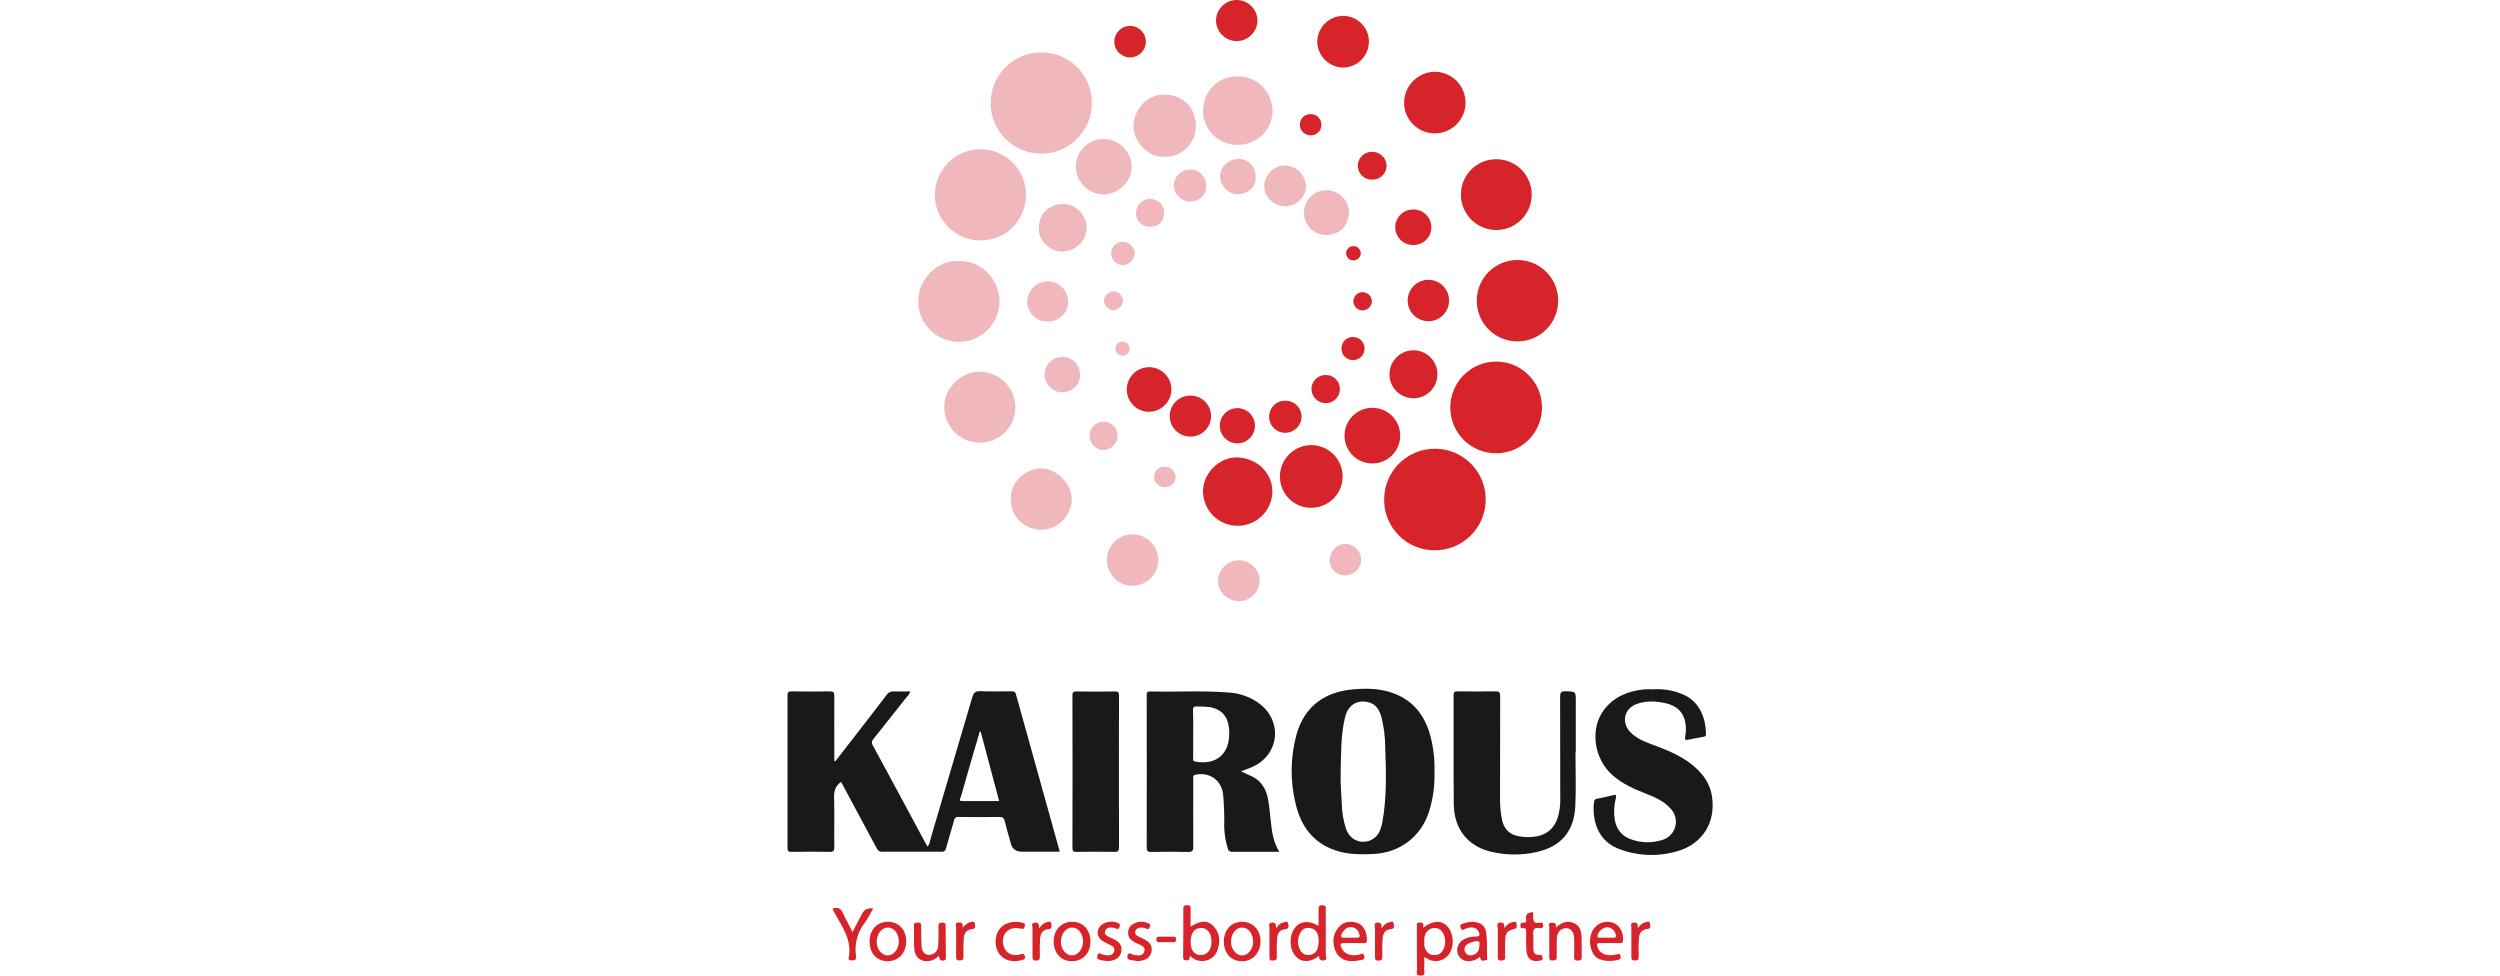 <?xml version="1.0" encoding="UTF-8"?><svg xmlns="http://www.w3.org/2000/svg" viewBox="0 0 410 160"><defs><style>.e{fill:#f0b8bc;}.f{fill:#d6242a;}.g{fill:#1a1818;}</style></defs><g id="a"><g id="b"><g id="c"><path class="f" d="M227,81.83c.05-4.6,3.82-8.29,8.42-8.24,4.6,.05,8.29,3.82,8.24,8.42-.05,4.59-3.81,8.28-8.4,8.24-4.57,0-8.27-3.72-8.26-8.29,0-.04,0-.09,0-.13Z"/><path class="e" d="M179.06,16.9c0,4.58-3.72,8.3-8.3,8.3-4.58,0-8.3-3.72-8.3-8.3,0-4.58,3.72-8.3,8.3-8.3h.05c4.54-.02,8.23,3.64,8.25,8.18,0,.04,0,.08,0,.12Z"/><path class="g" d="M136.98,124.87l4.08-5.26c1.46-1.88,2.92-3.76,4.35-5.65,.26-.4,.71-.61,1.18-.57,.88,.04,1.77,0,2.7,0-.12,.36-.33,.69-.61,.95-1.8,2.29-3.61,4.57-5.42,6.84-.3,.27-.35,.73-.12,1.06,2.94,5.41,5.85,10.83,8.76,16.25,.07,.12,.15,.24,.24,.35,.35-.49,.41-1.06,.55-1.55,2.27-7.66,4.53-15.32,6.78-22.99,.21-.72,.51-.96,1.26-.94,1.7,.06,3.41,.02,5.12,.02,.35,0,.63,0,.76,.47,2.37,8.57,4.77,17.14,7.19,25.82h-6.29q-1.36,0-1.72-1.3c-.35-1.24-.71-2.47-1.02-3.72-.12-.46-.28-.67-.82-.67-2.24,.04-4.47,.03-6.71,0-.37-.06-.72,.18-.78,.55,0,.02,0,.03,0,.05-.42,1.53-.9,3.03-1.32,4.55-.03,.34-.33,.58-.66,.55-.01,0-.03,0-.04,0-3.27,0-6.54-.02-9.8,0-.53,0-.71-.26-.9-.64-1.79-3.36-3.59-6.71-5.4-10.06-.13-.25-.28-.51-.41-.75-.91,.66-1.17,1.48-1.14,2.55,.08,2.7,0,5.41,.04,8.12,0,.58-.1,.82-.76,.81-2.09-.05-4.18-.03-6.27,0-.49,0-.65-.13-.65-.64,.01-8.35,.01-16.7,0-25.05,0-.53,.19-.63,.67-.63,2.09,.02,4.18,.03,6.27,0,.59,0,.74,.16,.74,.73-.02,3.24,0,6.47,0,9.7v.97l.17,.06Zm23.85-4.89h-.16c-.24,.87-.48,1.73-.75,2.59-.78,2.7-1.57,5.39-2.33,8.09-.06,.2-.47,.71,.18,.71,2.01,.03,4.01,0,6.09,0l-3.03-11.39Z"/><path class="g" d="M209.81,139.69h-7.71c-.35,.06-.68-.18-.74-.52h0c-.36-1.16-.56-2.35-.59-3.54,.04-1.77-.02-3.54-.17-5.3-.25-2.36-2.22-3.76-4.53-3.28-.57,.12-.35,.52-.37,.83,0,3.65-.03,7.29,0,10.95,0,.76-.21,.91-.93,.89-1.97-.05-3.95-.04-5.92,0-.59,0-.8-.11-.79-.76,.02-8.26,0-16.52,0-24.79,0-.42-.07-.79,.6-.77,4.26,.1,8.53-.17,12.79,.17,1.89,.1,3.71,.76,5.21,1.91,3.71,2.94,3.11,8.22-1.15,10.24-.6,.29-1.24,.48-1.98,.77,.53,.25,.94,.47,1.38,.65,1.88,.75,2.77,2.2,3.09,4.15,.35,2.03,.35,4.09,.84,6.1,.21,.81,.53,1.59,.96,2.31Zm-14.13-19.33v3.89c0,.26-.12,.56,.35,.65,3.12,.58,5.32-.95,5.54-4.03,.19-2.7-.71-4.46-3.15-4.91-.7-.07-1.41-.1-2.12-.1-.5-.04-.66,.13-.65,.64,.06,1.29,.04,2.58,.04,3.87h-.01Z"/><path class="g" d="M235.25,126.51c.08,2.23-.22,4.47-.89,6.6-1.32,4.15-4.86,6.77-9.18,6.95-2.1,.08-4.18,.1-6.19-.6-3.67-1.26-5.65-3.99-6.5-7.61-.92-3.72-.88-7.62,.12-11.33,1.37-4.91,4.87-7.06,9.26-7.46,2.2-.2,4.41-.17,6.54,.59,3.87,1.39,5.69,4.39,6.45,8.23,.31,1.53,.44,3.08,.4,4.64Zm-15.38,.02c-.07,1.85,.11,3.7,.2,5.55,.04,1.29,.27,2.57,.66,3.8,.46,1.37,1.56,2.2,2.88,2.18,1.31-.02,2.45-.89,2.81-2.15,.14-.39,.24-.78,.31-1.19,.71-4.05,.6-8.12,.44-12.22,0-1.68-.22-3.34-.64-4.97-.33-1.14-.92-2.12-2.2-2.39-1.9-.39-3.27,.54-3.75,2.53-.7,2.91-.63,5.89-.71,8.85Z"/><path class="g" d="M271.2,113.04c1.71-.1,3.41,.21,4.97,.91,2.66,1.23,3.6,3.98,3.61,6.46,0,.23-.05,.35-.33,.41-.9,.15-1.79,.33-2.68,.51-.35,.07-.47-.06-.41-.42,.1-.52,.14-1.05,.13-1.58-.12-2.25-1.22-3.55-3.46-4.03-1.56-.33-3.15-.4-4.68,.18-1.97,.75-2.47,2.96-1.06,4.5,.97,1.06,2.24,1.59,3.53,2.07,2.23,.83,4.44,1.67,6.36,3.12,1.82,1.37,3.2,3.04,3.57,5.35,.71,4.35-1.55,7.97-5.84,9.13-3.16,.9-6.54,.72-9.59-.5-3.42-1.36-4.26-4.89-3.89-7.71,.05-.35,.24-.4,.52-.45,.86-.18,1.73-.35,2.57-.58,.63-.18,.55,.13,.47,.52-.29,1.14-.35,2.33-.18,3.49,.3,1.62,1.18,2.73,2.74,3.25,1.68,.6,3.51,.61,5.19,.04,1.62-.55,2.49-2.32,1.94-3.94-.14-.41-.36-.78-.65-1.1-1.09-1.26-2.58-1.92-4.08-2.5-1.98-.77-3.89-1.62-5.51-3.05-3.07-2.72-3.72-7.61-1.4-10.69,1.63-2.16,3.92-3.08,6.52-3.37,.54-.04,1.08-.04,1.62-.01Z"/><path class="g" d="M258.38,123.42c0,2.94,.11,5.88-.03,8.81-.2,4.16-2.4,6.67-6.47,7.53-2.51,.55-5.11,.5-7.6-.14-3.65-.95-5.82-3.76-5.86-7.71-.07-5.97,0-11.93-.03-17.9,0-.52,.17-.63,.65-.63,2.06,.02,4.12,.04,6.18,0,.68,0,.81,.19,.81,.83-.03,5.7,0,11.41-.02,17.11,0,1.03,.11,2.05,.31,3.06,.3,1.56,1.22,2.5,2.78,2.77,.99,.18,2,.18,2.98,0,1.77-.35,2.91-1.46,3.42-3.18,.26-.9,.39-1.84,.38-2.78,0-5.65,0-11.29-.02-16.93,0-.76,.21-.92,.92-.89,1.65,.05,1.65,0,1.65,1.66v8.38h-.05Z"/><path class="g" d="M183.5,126.54c0,4.12,0,8.23,.02,12.35,0,.65-.14,.84-.81,.82-2.06-.05-4.12-.03-6.18,0-.48,0-.65-.11-.65-.62,.02-8.35,.02-16.69,0-25.05,0-.48,.11-.65,.63-.64,2.12,.03,4.24,.04,6.36,0,.6,0,.65,.23,.65,.71-.02,4.14-.01,8.29-.01,12.43Z"/><path class="f" d="M237.85,66.83c0-4.15,3.36-7.52,7.51-7.53s7.52,3.36,7.53,7.51-3.36,7.52-7.51,7.53c0,0-.02,0-.03,0-4.14,0-7.5-3.35-7.5-7.49,0,0,0-.02,0-.03Z"/><path class="e" d="M160.78,24.47c4.13,0,7.48,3.34,7.49,7.47,0,.01,0,.02,0,.04-.06,4.07-3.1,7.42-7.46,7.45-4.13,0-7.48-3.33-7.49-7.46,0-4.13,3.33-7.48,7.46-7.49Z"/><path class="f" d="M255.54,49.28c.02,3.69-2.95,6.69-6.64,6.71-3.69,.02-6.69-2.95-6.71-6.64s2.95-6.69,6.64-6.71c.02,0,.03,0,.05,0,3.67,0,6.65,2.97,6.66,6.64Z"/><path class="e" d="M157.25,42.81c3.56-.2,6.69,3.01,6.66,6.6,0,3.68-2.98,6.66-6.66,6.66s-6.66-2.98-6.66-6.66h0c-.01-3.61,3.13-6.8,6.66-6.6Z"/><path class="f" d="M239.6,31.89c0-3.19,2.57-5.78,5.76-5.78,.02,0,.05,0,.07,0,3.21,.02,5.79,2.63,5.77,5.84-.02,3.21-2.63,5.79-5.84,5.77-3.2-.02-5.78-2.62-5.77-5.82Z"/><path class="e" d="M154.87,66.71c-.14-2.62,2.44-5.83,5.89-5.74,3.21,.05,5.77,2.67,5.76,5.87-.04,3.22-2.68,5.8-5.9,5.76s-5.8-2.68-5.76-5.9h0Z"/><path class="f" d="M203.26,75.04c3.29,.27,5.65,2.92,5.39,6.06-.31,3.13-3.1,5.41-6.23,5.1-3.05-.3-5.31-2.96-5.12-6.02,.28-3.02,3.02-5.39,5.96-5.15Z"/><path class="e" d="M202.91,23.77c-3.09,0-5.6-2.51-5.61-5.6,.07-3.07,2.21-5.62,5.65-5.65,3.67-.04,5.73,3.02,5.74,5.67,.03,3.1-2.6,5.59-5.79,5.58Z"/><path class="f" d="M215.01,83.28c-2.81,0-5.09-2.26-5.1-5.07,0-.04,0-.07,0-.11,.02-2.84,2.34-5.12,5.18-5.1,2.84,.02,5.12,2.34,5.1,5.18-.02,2.84-2.34,5.12-5.18,5.1h0Z"/><path class="e" d="M190.97,25.71c-2.79,.16-5.19-2.64-5.08-5.16,.12-2.65,2.24-5.11,5.14-5.04,3.33,.09,5.07,2.47,5.09,5.09,.05,2.77-2.15,5.05-4.92,5.11-.08,0-.15,0-.23,0Z"/><path class="f" d="M240.35,16.89c-.03,2.78-2.31,5.02-5.1,4.98-2.78-.03-5.02-2.31-4.98-5.1h0c.06-2.78,2.33-5,5.11-5,2.78,.05,5,2.33,4.97,5.11Z"/><path class="e" d="M165.8,81.78c-.21-2.55,2.3-4.95,4.95-4.95s5.06,2.63,5.02,5.06c-.04,2.34-1.95,4.97-4.98,4.99-2.93,.01-5.24-2.49-4.98-5.1Z"/><path class="f" d="M229.63,71.42c.02,2.52-2.02,4.58-4.54,4.59-2.52,.02-4.58-2.02-4.59-4.54-.02-2.52,2.02-4.58,4.54-4.59,.01,0,.03,0,.04,0,2.5,0,4.54,2.01,4.55,4.52v.02Z"/><path class="e" d="M180.98,31.88c-2.52-.02-4.56-2.07-4.56-4.59,.02-2.49,2.05-4.5,4.54-4.49h.05c2.47-.06,4.59,2.12,4.59,4.59-.02,2.4-2.18,4.49-4.63,4.49Z"/><path class="f" d="M224.5,6.84c-.01,2.35-1.92,4.25-4.27,4.24-2.31-.06-4.16-1.93-4.2-4.24,.02-2.33,1.91-4.22,4.24-4.24,2.34,0,4.24,1.9,4.24,4.24Z"/><path class="e" d="M185.77,87.63c2.33,.01,4.2,1.91,4.19,4.24-.01,2.33-1.91,4.2-4.24,4.19-2.61,.03-4.24-2.24-4.19-4.31,.03-2.31,1.92-4.15,4.23-4.12h.02Z"/><path class="f" d="M231.85,57.45c2.18,.03,3.92,1.81,3.89,3.98-.03,2.18-1.81,3.92-3.98,3.89h0c-2.18-.03-3.92-1.81-3.89-3.98,.03-2.18,1.81-3.92,3.98-3.89Z"/><path class="e" d="M170.39,37.29c0-2.24,1.65-3.76,3.93-3.85,1.97-.08,4.02,1.9,3.89,4.02s-1.75,3.72-4.01,3.8c-1.91,.07-4.08-1.87-3.8-3.97Z"/><path class="f" d="M188.44,67.54c-2.02,0-3.65-1.65-3.65-3.67,0-2.02,1.65-3.65,3.67-3.65,2,0,3.63,1.62,3.65,3.62,0,2.03-1.64,3.68-3.67,3.69Z"/><path class="e" d="M213.85,34.87c.02-2.04,1.67-3.68,3.71-3.69,1.98,0,3.79,1.77,3.67,3.74-.13,2.23-1.59,3.63-3.76,3.62-1.99,0-3.62-1.6-3.62-3.6,0-.02,0-.05,0-.07Z"/><path class="f" d="M230.86,49.31c-.01-1.87,1.49-3.41,3.37-3.42s3.41,1.49,3.42,3.37-1.49,3.41-3.37,3.42-3.41-1.49-3.42-3.37h0Z"/><path class="f" d="M202.71,6.74c-1.85-.07-3.31-1.6-3.28-3.45,.06-1.88,1.63-3.35,3.5-3.29,1.88,.06,3.35,1.63,3.29,3.5h0c-.1,1.86-1.66,3.29-3.51,3.24Z"/><path class="f" d="M195.2,71.6c-1.85,0-3.36-1.5-3.37-3.36,.01-1.87,1.54-3.39,3.42-3.37s3.39,1.54,3.37,3.42c-.04,1.86-1.56,3.33-3.42,3.32Z"/><path class="e" d="M203.12,98.58c-1.84-.02-3.34-1.49-3.38-3.33,0-1.79,1.63-3.39,3.48-3.37s3.41,1.63,3.38,3.38c-.06,1.87-1.61,3.35-3.48,3.33Z"/><path class="e" d="M210.76,33.83c-1.84,0-3.43-1.52-3.43-3.27,.03-1.87,1.53-3.39,3.4-3.44,1.87,.06,3.37,1.55,3.45,3.42,.02,1.74-1.59,3.29-3.42,3.3Z"/><path class="e" d="M171.84,52.72c-1.78,.08-3.29-1.29-3.37-3.07,0-.1,0-.2,0-.29,.08-1.85,1.64-3.29,3.5-3.22,1.73,.07,3.13,1.46,3.21,3.19,.09,1.78-1.28,3.3-3.06,3.39-.09,0-.19,0-.28,0Z"/><path class="f" d="M202.93,72.71c-1.6,0-2.89-1.3-2.89-2.89s1.3-2.89,2.89-2.89,2.89,1.3,2.89,2.89-1.3,2.89-2.89,2.89Z"/><path class="f" d="M234.75,37.25c0,1.61-1.29,2.92-2.9,2.93h0c-1.61,.06-2.96-1.19-3.03-2.79-.06-1.61,1.19-2.96,2.79-3.03,.07,0,.13,0,.2,0,1.61-.01,2.92,1.28,2.93,2.89h0Z"/><path class="e" d="M177.12,61.44c.03,1.47-1,2.8-2.91,2.89-1.58,.07-2.94-1.39-2.92-3.01,.08-1.56,1.37-2.79,2.94-2.79,1.58-.02,2.87,1.25,2.89,2.83,0,.03,0,.05,0,.08Z"/><path class="e" d="M205.92,28.94c.16,1.41-.97,2.86-2.95,2.92-1.5,.05-2.89-1.46-2.88-2.98s1.45-2.83,3.02-2.83c1.55,0,2.81,1.25,2.81,2.8,0,.03,0,.05,0,.08Z"/><path class="f" d="M195.26,151.98c1.65-1.11,2.95-1.08,3.91,.08,.96,1.17,.94,2.44,.5,3.74-.29,.95-1.11,1.65-2.1,1.77-.88,.16-1.78-.15-2.37-.83-.18,.29,0,.83-.6,.76-.39-.04-.56-.07-.56-.53,.03-2.64,.03-5.28,.02-7.92,0-.46,.13-.6,.59-.6s.64,.1,.62,.59c-.03,.97-.01,1.93-.01,2.94Zm0,2.41c0,1.3,.46,2.07,1.37,2.22,1.06,.18,1.9-.55,2.03-1.78,.16-1.53-.5-2.6-1.61-2.64s-1.77,.78-1.78,2.19h0Z"/><path class="f" d="M216.24,151.83v-2.66c0-.42,0-.71,.59-.71s.6,.24,.6,.68v7.49c0,.29,.35,.78-.35,.88-.58,.08-.75-.22-.76-.73-1.47,1.08-2.8,1.11-3.78,.11-1.08-1.11-1.19-3.38-.23-4.65,.89-1.19,2.26-1.36,3.93-.41Zm.02,2.67c0-.35,0-.57-.04-.77-.12-.79-.48-1.38-1.34-1.53s-1.41,.21-1.77,1.09c-.34,.76-.32,1.63,.05,2.38,.24,.63,.87,1.02,1.54,.95,.67-.03,1.24-.49,1.41-1.14,.08-.32,.13-.65,.15-.98Z"/><path class="f" d="M233.37,152.18c1.5-1.17,2.78-1.29,3.74-.51,1.15,.95,1.49,2.97,.75,4.45-.56,1.15-1.87,1.74-3.11,1.41-.41-.09-.71-.39-1.17-.56,0,.71,.04,1.33-.02,1.96-.04,.4,.35,1.04-.57,1.06s-.6-.6-.6-1.01c-.03-2.32-.02-4.64-.02-6.96,0-.3-.2-.72,.43-.73,.53,0,.79,.12,.57,.88Zm.21,2.03v.67c.06,.96,.6,1.62,1.41,1.74,.88,.12,1.53-.28,1.85-1.24,.25-.69,.22-1.45-.07-2.12-.31-.71-.82-1.13-1.64-1.06s-1.29,.62-1.5,1.38c-.04,.21-.06,.42-.06,.63h0Z"/><path class="f" d="M210.78,65.71c1.47-.02,2.67,1.16,2.68,2.63v.03c-.04,1.44-1.21,2.6-2.66,2.61-1.45,.02-2.64-1.14-2.66-2.59,0-.03,0-.05,0-.08,0-1.43,1.15-2.59,2.58-2.6,.02,0,.03,0,.05,0Z"/><path class="e" d="M197.8,30.38c.14,1.29-.82,2.65-2.6,2.7-1.48-.04-2.67-1.24-2.7-2.72,.06-1.45,1.29-2.59,2.74-2.54,1.39-.02,2.54,1.1,2.55,2.49,0,.02,0,.04,0,.06Z"/><path class="f" d="M182.75,6.81c.01-1.43,1.18-2.58,2.61-2.56s2.58,1.18,2.56,2.61c-.01,1.41-1.15,2.55-2.56,2.56-1.43,.01-2.61-1.14-2.62-2.58,0-.01,0-.03,0-.04Z"/><path class="e" d="M220.62,94.35c-1.32,.08-2.45-.92-2.53-2.24,0-.1,0-.19,0-.29-.02-1.42,1.11-2.58,2.53-2.6,1.42-.02,2.58,1.11,2.6,2.53,.02,1.42-1.11,2.58-2.53,2.6-.03,0-.05,0-.08,0Z"/><path class="f" d="M172.8,154.42c0-1.92,1.23-3.24,3.06-3.25,1.74,0,2.96,1.31,2.98,3.22s-1.26,3.25-3.07,3.25c-1.75,0-2.95-1.3-2.97-3.22Zm4.82,0c-.02-1.34-.79-2.31-1.81-2.3s-1.83,1.04-1.82,2.39c0,1.2,.88,2.21,1.85,2.18s1.79-1.11,1.77-2.27Z"/><path class="f" d="M200.71,154.27c.07-1.93,1.36-3.18,3.18-3.09,1.73,.08,2.92,1.5,2.83,3.36s-1.35,3.14-3.12,3.1-2.96-1.41-2.88-3.37Zm4.8,.23c.03-1.3-.73-2.34-1.73-2.38-1.06-.04-1.86,.93-1.89,2.32-.03,1.16,.83,2.24,1.77,2.26s1.83-.99,1.86-2.2h0Z"/><path class="f" d="M142.61,154.27c.07-1.93,1.36-3.18,3.18-3.1,1.73,.08,2.92,1.5,2.83,3.36s-1.34,3.14-3.12,3.11-2.95-1.41-2.89-3.37Zm4.8,.15c-.02-1.34-.79-2.31-1.81-2.3s-1.84,1.04-1.82,2.39c0,1.2,.88,2.21,1.85,2.18s1.79-1.11,1.77-2.27Z"/><path class="f" d="M153.99,156.73c-.33,.34-.72,.6-1.16,.77-1.56,.48-2.83-.35-2.9-1.98-.07-1.23,0-2.47-.05-3.7,0-.48,.22-.51,.59-.51s.61,.02,.6,.5c0,1.12,0,2.24,.07,3.35,.06,.95,.53,1.44,1.22,1.45,.8,0,1.46-.63,1.49-1.43,.09-1.08,.06-2.17,.06-3.26,0-.43,.09-.62,.59-.61s.59,.13,.59,.6c0,1.7,0,3.41,.04,5.11,0,.31-.03,.46-.41,.51-.57,.08-.7-.24-.73-.79Z"/><path class="f" d="M243.87,155.47v1.41c0,.22,.2,.61-.23,.6-.28,0-.73,.31-.84-.3-.07-.4-.28-.14-.42-.03-.36,.26-.78,.41-1.22,.46-.84,.16-1.68-.27-2.03-1.04-.36-.88-.04-1.88,.75-2.4,.65-.41,1.41-.61,2.18-.58,.63,0,.69-.27,.45-.77-.35-.71-1.06-.9-2.14-.54-.27,.08-.58,.51-.82-.1s.22-.64,.55-.76c.66-.25,1.38-.31,2.07-.16,.84,.14,1.48,.82,1.57,1.67,.09,.84,.14,1.69,.13,2.54Zm-1.22-.39c-.13-.17,.2-.54-.22-.71s-1.81,.33-2.08,.75c-.23,.32-.24,.75-.04,1.08,.19,.34,.58,.53,.96,.47,.8-.05,1.34-.66,1.36-1.6Z"/><path class="f" d="M264.01,154.66c-.56,0-1.12,.02-1.67,0-.45-.02-.47,.18-.38,.54,.29,1.18,1.49,1.71,3.09,1.34,.32-.07,.64-.28,.72,.26,.05,.29,.04,.48-.31,.59-1.06,.32-3.07,.39-3.95-.67-.81-.97-1.02-2.78-.35-4.06,.64-1.23,2.08-1.79,3.38-1.33,1.06,.35,1.78,1.66,1.64,2.92-.04,.35-.18,.43-.5,.42-.54-.02-1.1-.01-1.66-.01Zm-.49-2.6c-.74,.11-1.34,.65-1.53,1.37-.05,.31,.08,.35,.32,.35h2.37c.26,0,.35-.1,.33-.37-.09-.76-.73-1.34-1.49-1.35h0Z"/><path class="f" d="M221.94,154.66h-1.32c-.82,0-.91,.15-.56,.9,.41,.9,1.51,1.29,2.83,1.01,.33-.07,.73-.44,.86,.25,.12,.62-.39,.58-.71,.65-2.08,.46-3.53-.12-4.1-1.71-.47-1.32-.35-2.62,.62-3.71,.75-.85,1.73-1.04,2.83-.76,1.39,.35,1.87,1.87,1.77,3.08-.04,.35-.3,.29-.52,.29h-1.69Zm-.44-.88c.29,0,.59-.02,.88,0,.6,.06,.71-.16,.51-.71-.16-.52-.58-.9-1.11-1-.57-.1-1.14,.15-1.44,.64-.21,.27-.49,.61-.35,.94,.13,.27,.53,.09,.81,.12s.48,.01,.72,.01Z"/><path class="f" d="M255.17,152.13c.97-.89,1.88-1.19,2.91-.76s1.28,1.38,1.31,2.4-.02,2.12,.02,3.18c0,.49-.19,.58-.63,.58s-.64-.08-.62-.58c.04-1,.02-2,0-3-.02-1.11-.52-1.73-1.32-1.73-.9,0-1.51,.71-1.53,1.77,0,.97-.03,1.94,0,2.91,.02,.54-.23,.6-.68,.62-.53,.03-.55-.24-.55-.63v-4.84c0-.26-.25-.67,.32-.73,.53-.04,.87,.06,.76,.82Z"/><path class="f" d="M136.55,148.99c.87-.27,1.41,0,1.73,.83,.22,.51,.47,1.01,.75,1.49l.78,1.55,1.59-3.05q.51-.97,1.81-.83c-.42,.81-.88,1.6-1.38,2.36-1.21,1.53-1.73,3.5-1.45,5.43,.09,.67-.24,.78-.81,.74-.3-.02-.46-.12-.39-.41,.62-2.94-1.11-5.14-2.37-7.49-.08-.16-.16-.31-.24-.47,0-.02,0-.07,0-.15Z"/><path class="f" d="M217.46,61.5c1.26,0,2.28,1.02,2.28,2.28v.02c0,1.27-1.02,2.31-2.3,2.32-.02,0-.05,0-.07,0-1.26-.03-2.28-1.05-2.29-2.32,0-1.28,1.04-2.31,2.32-2.3h.06Z"/><path class="f" d="M224.96,29.47c-1.26,0-2.28-1.03-2.28-2.29,0-1.26,1.03-2.28,2.29-2.28,.06,0,.11,0,.17,0,1.26,.05,2.26,1.08,2.27,2.34-.05,1.28-1.13,2.28-2.41,2.22h-.04Z"/><path class="e" d="M188.65,37.19c-1.21,.08-2.26-.83-2.34-2.04,0-.08,0-.16,0-.24,0-1.26,1.02-2.29,2.28-2.3,1.49,.06,2.33,1.04,2.32,2.33-.01,1.36-.87,2.23-2.26,2.24Z"/><path class="e" d="M183.3,71.51c-.06,1.25-1.06,2.25-2.31,2.3-1.27,0-2.3-1.05-2.29-2.32v-.05c-.01-1.25,.99-2.28,2.24-2.29,.01,0,.03,0,.04,0,1.29,.02,2.33,1.08,2.32,2.37Z"/><path class="f" d="M181.61,157.62c-.35-.05-.75-.08-1.15-.17s-.65-.29-.47-.8,.45-.25,.71-.15c.14,.05,.27,.09,.42,.12,.63,.1,1.32,.18,1.58-.56s-.4-1-.95-1.24c-.05-.02-.1-.05-.16-.08-1.39-.61-1.88-1.47-1.41-2.47s2.05-1.41,3.18-.9c.38,.18,.33,.4,.22,.71s-.3,.35-.59,.19c-.19-.09-.39-.14-.59-.15-.5-.05-.99,.06-1.16,.58s.26,.78,.67,.98c.18,.09,.37,.17,.56,.25,1.2,.54,1.62,1.18,1.41,2.21-.16,.9-1.05,1.48-2.26,1.48Z"/><path class="f" d="M186.53,157.62c-.31-.05-.75-.11-1.17-.19s-.57-.3-.43-.75c.16-.51,.41-.33,.71-.19,.13,.06,.27,.11,.42,.13,.63,.11,1.33,.19,1.59-.52,.29-.79-.42-1.04-.99-1.29-1.33-.59-1.71-1.06-1.64-1.99,.06-.81,.58-1.25,1.28-1.5,.73-.26,1.54-.19,2.21,.2,.27,.15,.05,.41,0,.62s-.21,.3-.46,.19c-.36-.2-.79-.26-1.19-.18-.33,.05-.6,.28-.69,.6-.06,.33,.12,.66,.43,.78,.28,.16,.58,.28,.87,.42,1.18,.54,1.59,1.22,1.35,2.24-.2,.86-1.05,1.41-2.3,1.43Z"/><path class="f" d="M163.27,154.42c.05-2.75,2.43-3.64,4.52-3.07,.33,.09,.35,.29,.27,.6-.12,.39-.25,.45-.67,.35-1.95-.52-3.36,.95-2.8,2.85,.35,1.17,1.41,1.73,2.73,1.37,.4-.11,.63-.19,.76,.32s-.22,.54-.51,.62c-2.41,.66-4.3-.69-4.3-3.06Z"/><path class="f" d="M251.44,149.6c.02,.15,.03,.3,.02,.45-.09,.84-.02,1.53,1.14,1.27,.32-.07,.46,.07,.47,.43s-.15,.54-.52,.47c-.97-.19-1.18,.28-1.1,1.15,.07,.73,0,1.47,.02,2.2,0,.64,.26,1.11,1,1.03,.44-.05,.46,.18,.51,.5,.05,.4-.21,.41-.48,.46-1.26,.26-2.07-.3-2.17-1.6-.07-1.02-.04-2.05-.04-3.08,0-.38,0-.73-.53-.66-.38,.06-.42-.16-.42-.47s.16-.47,.48-.43c.42,.05,.53-.19,.47-.53-.16-.86,.29-1.16,1.16-1.19Z"/><path class="f" d="M221.94,55.27c1.05,.02,1.88,.89,1.85,1.94-.02,1.05-.89,1.88-1.94,1.85-1.05-.02-1.88-.89-1.85-1.94v-.02c.01-1.03,.86-1.85,1.88-1.83h.06Z"/><path class="e" d="M182.24,41.52c.02-1.05,.88-1.89,1.93-1.88,.99,0,1.96,.95,1.94,1.9-.07,1.07-.94,1.91-2.01,1.95-1.04-.07-1.85-.93-1.86-1.97Z"/><path class="f" d="M157.87,152.14c.43-.47,.81-.82,1.36-.92,.28-.05,.64-.19,.65,.29,0,.32,.24,.8-.42,.85-.97,.07-1.36,.74-1.41,1.6-.06,.99-.06,1.99-.03,2.98,0,.5-.2,.56-.63,.57s-.6-.12-.59-.59c.02-1.61,0-3.22,0-4.83,0-.28-.29-.73,.35-.79s.83,.19,.72,.83Z"/><path class="f" d="M209.29,152.25c.35-.53,.67-.85,1.12-.95,.3-.06,.73-.38,.85,.18,.08,.39,.19,.87-.54,.92-.88,.06-1.23,.75-1.28,1.53-.07,.99-.07,1.99-.04,2.98,0,.54-.21,.6-.67,.62-.54,.03-.54-.24-.54-.63v-4.75c0-.3-.3-.76,.4-.84s.64,.37,.7,.94Z"/><path class="f" d="M226.58,152.25c.4-.54,.71-.88,1.2-.98,.28-.05,.69-.33,.78,.19,.07,.39,.22,.87-.52,.93-.93,.07-1.25,.79-1.3,1.61-.06,.96-.06,1.93-.03,2.9,0,.52-.17,.63-.65,.64s-.56-.2-.56-.62v-4.75c0-.29-.32-.77,.38-.85s.68,.34,.71,.94Z"/><path class="f" d="M170.42,152.25c.4-.54,.71-.89,1.21-.98,.28-.05,.69-.33,.77,.19,.07,.39,.22,.87-.53,.93-.92,.07-1.25,.79-1.3,1.61-.06,.96-.06,1.94-.03,2.9,0,.52-.18,.62-.65,.63s-.56-.21-.56-.62v-4.74c0-.29-.32-.77,.38-.85s.67,.35,.71,.94Z"/><path class="f" d="M246.74,152.22c.29-.52,.79-.89,1.37-1.01,.25-.04,.59-.15,.59,.26,0,.31,.26,.75-.38,.89-1.06,.22-1.41,.65-1.47,1.74-.04,.88-.02,1.77-.02,2.64,0,.41,.09,.77-.58,.79-.76,.03-.61-.41-.61-.83,0-1.49-.02-2.99,0-4.48,0-.31-.35-.83,.4-.92,.73-.08,.61,.41,.71,.92Z"/><path class="f" d="M268.6,152.22c.42-.56,.8-.91,1.35-1,.28-.05,.65-.19,.65,.28,0,.32,.25,.8-.42,.85-1.02,.08-1.38,.8-1.41,1.69-.05,.96-.05,1.93-.02,2.9,0,.49-.19,.57-.62,.58s-.6-.11-.59-.58c.02-1.61,0-3.22,0-4.83,0-.31-.26-.77,.44-.8s.59,.38,.63,.93Z"/><path class="f" d="M216.71,20.49c0,.95-.78,1.71-1.73,1.7h-.04c-.96,.02-1.75-.75-1.77-1.7-.02-.96,.74-1.75,1.7-1.77,.05,0,.09,0,.14,0,.95,.01,1.71,.79,1.69,1.74v.03Z"/><path class="e" d="M191.03,76.52c.97,.02,1.76,.8,1.78,1.77-.06,.92-.84,1.63-1.77,1.6-.92,.05-1.71-.65-1.77-1.57-.05-.94,.67-1.74,1.61-1.79,.04,0,.09,0,.13,0Z"/><path class="f" d="M224.99,49.36c0,.86-.7,1.55-1.55,1.55h0c-.83-.02-1.49-.69-1.5-1.52,.03-.84,.74-1.5,1.58-1.47,.79,.03,1.43,.65,1.47,1.44Z"/><path class="e" d="M182.53,50.87c-.76-.05-1.53-.85-1.5-1.57,.1-.84,.8-1.49,1.65-1.53,.86,.07,1.52,.8,1.49,1.66-.13,.81-.82,1.41-1.64,1.44Z"/><path class="f" d="M221.94,42.71c-.64,0-1.17-.52-1.18-1.17,.01-.67,.57-1.2,1.23-1.18,.67,.01,1.2,.57,1.18,1.23-.04,.64-.59,1.14-1.23,1.12Z"/><path class="e" d="M184.09,58.34c-.63,0-1.14-.5-1.15-1.13,0-.02,0-.03,0-.05,0-.64,.52-1.15,1.16-1.15,.64,0,1.15,.52,1.15,1.15,.02,.63-.47,1.16-1.1,1.18-.02,0-.04,0-.06,0Z"/><path class="f" d="M191.32,153.61h1.06c.35,0,.48,.04,.49,.42s-.12,.51-.5,.49c-.76-.02-1.52-.02-2.28,0-.35,0-.44-.13-.44-.46s.11-.47,.45-.45c.4,.02,.81,0,1.22,0Z"/></g></g></g><g id="d"/></svg>